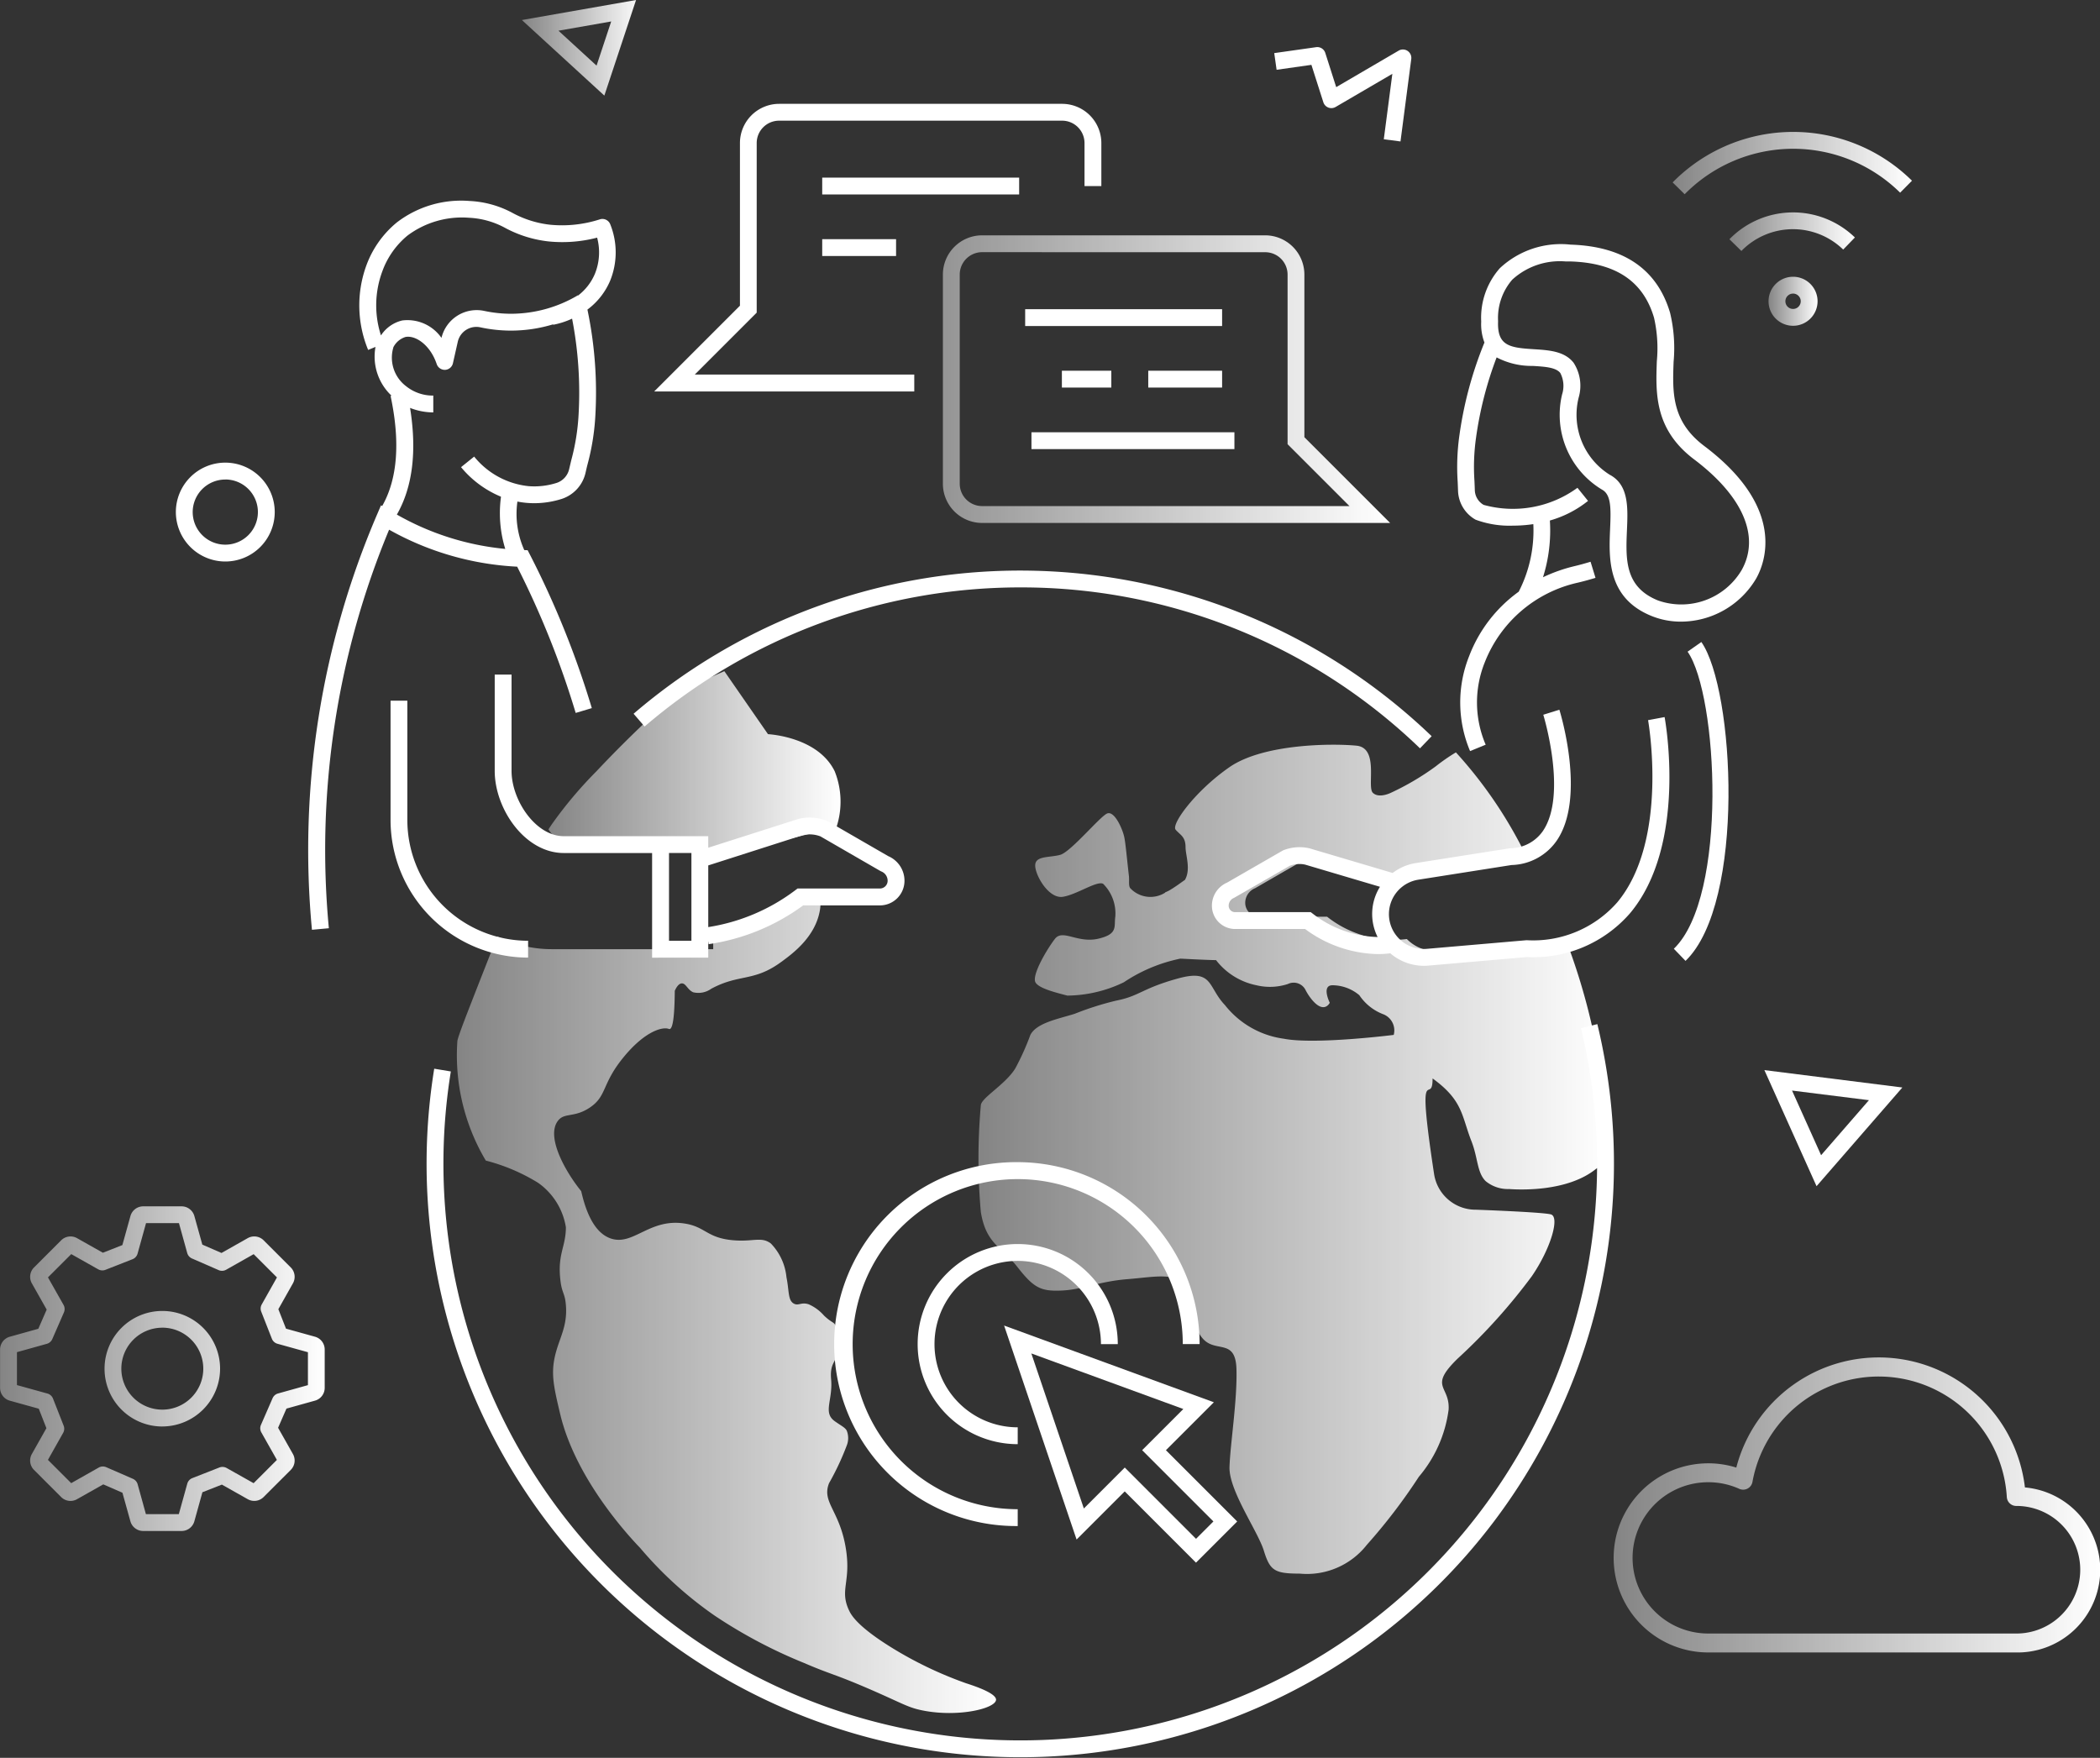 <svg xmlns="http://www.w3.org/2000/svg" xmlns:xlink="http://www.w3.org/1999/xlink" width="152.67" height="127.804" viewBox="0 0 152.67 127.804">
  <rect x="0" y="0" width="152.67" height="127.804" fill="#333333" stroke="none"/>
  <defs>
    <linearGradient id="linear-gradient" y1="0.5" x2="1" y2="0.5" gradientUnits="objectBoundingBox">
      <stop offset="0" stop-color="#fff" stop-opacity="0.4"/>
      <stop offset="1" stop-color="#fff"/>
    </linearGradient>
    <linearGradient id="linear-gradient-2" x1="0" y1="0.5" x2="1" y2="0.5" xlink:href="#linear-gradient"/>
  </defs>
  <g id="グループ_4297" data-name="グループ 4297" transform="translate(0.001)">
    <g id="グループ_4295" data-name="グループ 4295" transform="translate(-0.001 0)">
      <g id="グループ_4291" data-name="グループ 4291" transform="translate(33.207)">
        <g id="グループ_4285" data-name="グループ 4285" transform="translate(4.734)">
          <path id="パス_3533" data-name="パス 3533" d="M882.476,3867.707l-5.995-5.494,8.3-1.456Zm-3.336-4.718,2.769,2.539,1.065-3.211Z" transform="translate(-876.481 -3860.757)" fill="url(#linear-gradient)"/>
        </g>
        <g id="グループ_4289" data-name="グループ 4289" transform="translate(88.394 9.592)">
          <g id="グループ_4286" data-name="グループ 4286" transform="translate(6.972 10.529)">
            <path id="パス_3534" data-name="パス 3534" d="M1100.334,3913.623a1.782,1.782,0,1,1,1.782-1.782A1.784,1.784,0,0,1,1100.334,3913.623Zm0-2.34a.558.558,0,1,0,.558.558A.558.558,0,0,0,1100.334,3911.282Z" transform="translate(-1098.552 -3910.058)" fill="url(#linear-gradient-2)"/>
          </g>
          <g id="グループ_4287" data-name="グループ 4287" transform="translate(4.128 5.849)">
            <path id="パス_3535" data-name="パス 3535" d="M1092.459,3901.4l-.875-.856a6.459,6.459,0,0,1,9.122-.129l-.851.88a5.236,5.236,0,0,0-7.4.1Z" transform="translate(-1091.584 -3898.591)" fill="url(#linear-gradient)"/>
          </g>
          <g id="グループ_4288" data-name="グループ 4288">
            <path id="パス_3536" data-name="パス 3536" d="M1082.342,3888.788l-.873-.858a12.292,12.292,0,0,1,17.4-.124l-.861.871a11.067,11.067,0,0,0-15.663.111Z" transform="translate(-1081.469 -3884.26)" fill="url(#linear-gradient)"/>
          </g>
        </g>
        <g id="グループ_4290" data-name="グループ 4290" transform="translate(35.341 17.11)">
          <path id="パス_3537" data-name="パス 3537" d="M983.992,3923.593H954.328a2.854,2.854,0,0,1-2.851-2.851v-15.209a2.854,2.854,0,0,1,2.851-2.851h20.579a2.854,2.854,0,0,1,2.85,2.851v11.826Zm-29.664-19.687a1.628,1.628,0,0,0-1.626,1.626v15.209a1.628,1.628,0,0,0,1.626,1.626h26.708l-4.5-4.5v-12.332a1.628,1.628,0,0,0-1.626-1.626Z" transform="translate(-951.477 -3902.682)" fill="url(#linear-gradient)"/>
        </g>
        <path id="パス_3538" data-name="パス 3538" d="M991.312,4008.42a2.933,2.933,0,0,1-2.368-.868,7.783,7.783,0,0,1-5.8-1.625H978.2a1.006,1.006,0,0,1-1.006-1.006,1.149,1.149,0,0,1,.719-1.065l3.76-2.171a2.429,2.429,0,0,1,1.462-.111l5.922,1.755a2.919,2.919,0,0,1,1.5-.742l6.382-1.006a4.4,4.4,0,0,0,.665-.1,31.921,31.921,0,0,0-5.093-7.5,13.636,13.636,0,0,0-1.469,1.017,19.122,19.122,0,0,1-3.253,1.918s-.875.444-1.32,0,.475-3.254-1.182-3.422c-1.672-.168-6.721-.168-9.223,1.55-2.486,1.718-4.266,4.159-3.929,4.557.322.384.721.491.721,1.274,0,.583.4,1.611-.046,2.378-.276.184-.706.522-1.2.8-.077.03-.154.076-.245.107l.015.015a2.01,2.01,0,0,1-2.532-.307c-.153-.168-.077-.537-.107-.875-.123-1.043-.246-2.424-.338-2.839-.107-.553-.721-1.995-1.273-1.719s-2.609,2.762-3.376,2.992c-.782.216-1.78.062-1.826.722-.061.66.937,2.486,2,2.333,1.044-.169,2.44-1.167,2.931-.952a3.039,3.039,0,0,1,.89,2.394c-.108.722.23,1.274-1.274,1.612-1.5.322-2.547-.722-3.115,0-.553.721-1.611,2.486-1.443,3.1.138.476,1.519.813,2.348,1.028a9.62,9.62,0,0,0,4.1-.967,11.552,11.552,0,0,1,4.1-1.718c.23,0,1.335.077,2.609.107A4.93,4.93,0,0,0,978,4010.91a4.192,4.192,0,0,0,2.3-.091.962.962,0,0,1,1.259.4,3.979,3.979,0,0,0,.491.752c.89,1.06,1.289.215,1.289.215s-.629-1.274.2-1.274a3.059,3.059,0,0,1,1.949.722,3.662,3.662,0,0,0,1.78,1.4,1.263,1.263,0,0,1,.721,1.488s-5.724.722-8,.276a6.565,6.565,0,0,1-4.266-2.44c-1.274-1.335-.844-2.655-3.438-1.934-2.609.722-2.777,1.273-4.45,1.6a21.717,21.717,0,0,0-3.008.951c-.031.016-.061.016-.092.031-1.136.353-2.716.645-3.162,1.519a18.551,18.551,0,0,1-1.1,2.44c-.721,1.166-2.455,2.118-2.5,2.67a43.931,43.931,0,0,0,0,7.766c.384,2.332,1.489,2.5,2.655,3.99s1.673,1.78,3.161,1.719c1.5-.046,2.732-.66,4.834-.829s3.545-.552,4.327.614.215,2.655,1.167,3.714c.936,1.059,2.379-.062,2.44,2.225.061,2.271-.445,5.371-.506,7.089s2.056,4.666,2.5,6.109.783,1.657,2.609,1.657a5.538,5.538,0,0,0,4.88-2.1,41.065,41.065,0,0,0,3.776-4.941,9.414,9.414,0,0,0,2.164-4.881c.107-1.765-1.5-1.611.66-3.714a42.293,42.293,0,0,0,5.387-5.984c1.381-2.01,2.056-4.328,1.381-4.5-.66-.168-5.432-.338-5.432-.338a3.053,3.053,0,0,1-3.054-2.609c-1.335-8.763-.107-4.773-.107-6.936,2.225,1.612,2.1,2.715,2.823,4.558.478,1.21.4,2.279,1.034,2.908a2.54,2.54,0,0,0,1.7.576c.635.045,4.224.253,6.344-1.481,1.09-.458.57-6.267.385-6.552a45.937,45.937,0,0,0-2.611-10.13,10.634,10.634,0,0,1-2.472.281Z" transform="translate(-919.873 -3939.279)" fill="url(#linear-gradient)"/>
        <path id="パス_3539" data-name="パス 3539" d="M884.572,3993.5h8.612v.387l6.9-1.712a2.668,2.668,0,0,1,1.607.122l.19.111a5.245,5.245,0,0,0,.277-.765,5.955,5.955,0,0,0-.135-4.043c-1.2-2.455-4.618-2.683-4.852-2.7L894,3980.322l-3.234,1.416c-2.609,2.3-4.631,4.336-6.065,5.862a30.364,30.364,0,0,0-3.235,3.841c-.088.129-.171.257-.254.383A3.771,3.771,0,0,0,884.572,3993.5Z" transform="translate(-874.547 -3931.524)" fill="url(#linear-gradient)"/>
        <path id="パス_3540" data-name="パス 3540" d="M901.923,4078.039a28.2,28.2,0,0,1-5.453-2.613c-2.475-1.538-2.915-2.359-3.069-2.686-.715-1.516.17-2.062-.239-4.54-.454-2.75-1.768-3.324-1.213-4.717a19.257,19.257,0,0,0,1.271-2.7,1.468,1.468,0,0,0,.013-1.116c-.125-.234-.406-.353-.873-.687-.876-.628-.131-1.514-.262-3.029s.608-1.109.462-2.8-.086-.991-.982-1.852a3.182,3.182,0,0,0-1.106-.815c-.546-.183-.742.13-1.082-.051-.442-.236-.334-.906-.539-1.916a4.094,4.094,0,0,0-1.134-2.456c-.7-.529-1.311-.1-2.774-.239-1.888-.173-1.977-.979-3.5-1.213-2.57-.4-3.741,1.668-5.391,1.078-.713-.255-1.585-1.029-2.123-3.431-1.073-1.313-2.57-3.876-1.718-5.081.473-.669,1.18-.226,2.325-.984,1.295-.856.848-1.724,2.527-3.74,1.591-1.911,2.842-2.152,3.234-1.99a.128.128,0,0,0,.06.01c.282-.037.362-1.337.374-2.784.106-.231.279-.527.509-.537.3-.013.415.462.826.645a1.6,1.6,0,0,0,1.314-.253c2.031-1.1,3.086-.486,5.071-1.937.779-.569,2.5-1.8,2.83-3.773a3.4,3.4,0,0,0,.043-.749h-.92c-1.531,1.159-4.565,1.982-6.879,2.424v1.155H871.775a8.752,8.752,0,0,1-3.942-.937c-.3.757-.65,1.643-1.087,2.756-1.167,2.976-1.751,4.464-1.819,4.852a14.965,14.965,0,0,0,2.066,8.7,13.764,13.764,0,0,1,3.8,1.615,4.9,4.9,0,0,1,2.022,3.234c0,1.421-.621,1.938-.4,3.842.112.983.33.919.4,1.813.133,1.6-.518,2.437-.808,3.774-.284,1.3-.051,2.276.4,4.178,1.128,4.72,5.023,8.894,5.8,9.7a27.973,27.973,0,0,0,5.416,4.923,35.827,35.827,0,0,0,6.522,3.453c1.955.845,2.149.769,4.8,1.918,2.385,1.037,2.738,1.32,3.836,1.535,2.558.5,5.254-.137,5.307-.778C904.1,4079,903.71,4078.611,901.923,4078.039Z" transform="translate(-864.882 -3955.653)" fill="url(#linear-gradient)"/>
      </g>
      <g id="グループ_4292" data-name="グループ 4292" transform="translate(0 87.704)">
        <path id="パス_3541" data-name="パス 3541" d="M796.716,4099.26h-2.792a.964.964,0,0,1-.926-.7l-.58-2.081-1.394-.607-1.909,1.078a.959.959,0,0,1-1.153-.157l-1.974-1.974a.964.964,0,0,1-.158-1.151l1.061-1.882-.556-1.416-2.113-.586a.965.965,0,0,1-.7-.927v-2.792a.966.966,0,0,1,.7-.926l2.081-.581.608-1.394-1.079-1.909a.965.965,0,0,1,.157-1.154l1.974-1.974a.965.965,0,0,1,1.153-.158l1.881,1.061,1.416-.556.587-2.112a.964.964,0,0,1,.927-.705h2.792a.966.966,0,0,1,.927.7l.58,2.082,1.394.608,1.909-1.079a.965.965,0,0,1,1.153.158l1.974,1.974a.965.965,0,0,1,.157,1.154l-1.06,1.88.556,1.416,2.113.587a.964.964,0,0,1,.7.926v2.792a.964.964,0,0,1-.7.927l-2.08.58-.608,1.394,1.079,1.909a.964.964,0,0,1-.158,1.154l-1.973,1.972a.961.961,0,0,1-1.154.157l-1.88-1.06-1.416.556-.586,2.113A.964.964,0,0,1,796.716,4099.26Zm-2.592-1.224h2.393l.615-2.215a.611.611,0,0,1,.366-.405l1.971-.773a.618.618,0,0,1,.524.037l1.962,1.105,1.692-1.692-1.131-2a.613.613,0,0,1-.028-.546l.846-1.941a.611.611,0,0,1,.4-.345l2.169-.605v-2.393l-2.215-.615a.611.611,0,0,1-.406-.366l-.774-1.971a.61.61,0,0,1,.037-.523l1.106-1.963-1.692-1.691-2,1.131a.613.613,0,0,1-.546.029l-1.941-.847a.612.612,0,0,1-.345-.4l-.6-2.169h-2.393l-.615,2.215a.613.613,0,0,1-.366.407l-1.971.773a.613.613,0,0,1-.524-.037l-1.961-1.106-1.693,1.692,1.132,2a.615.615,0,0,1,.028.547l-.846,1.94a.609.609,0,0,1-.4.344l-2.169.606v2.393l2.215.615a.612.612,0,0,1,.406.366l.774,1.971a.612.612,0,0,1-.037.524l-1.106,1.962,1.692,1.692,2-1.132a.611.611,0,0,1,.546-.028l1.941.846a.615.615,0,0,1,.345.4Zm-5.612-2.154,0,0Zm13.615,0h0Zm1.661-1.93h0Zm2.3-5.35h0Zm0-2.286h0Zm0,0h0Zm-2.347-5.664h0Zm-8.424,11.011a4.2,4.2,0,1,1,4.2-4.2A4.209,4.209,0,0,1,795.32,4091.661Zm0-7.183a2.979,2.979,0,1,0,2.979,2.979A2.982,2.982,0,0,0,795.32,4084.478Z" transform="translate(-783.517 -4075.654)" fill="url(#linear-gradient)"/>
      </g>
      <g id="グループ_4294" data-name="グループ 4294" transform="translate(117.312 98.712)">
        <g id="グループ_4293" data-name="グループ 4293">
          <path id="パス_3542" data-name="パス 3542" d="M1100.308,4124.054h-22.47a6.875,6.875,0,0,1,0-13.751,6.8,6.8,0,0,1,2.041.311,10.7,10.7,0,0,1,20.983,1.442,6.012,6.012,0,0,1-.553,12Zm-22.47-12.376a5.5,5.5,0,0,0,0,11h22.47a4.638,4.638,0,0,0,.011-9.275l-.087,0a.687.687,0,0,1-.686-.645,9.33,9.33,0,0,0-18.493-1.1.687.687,0,0,1-.959.5A5.461,5.461,0,0,0,1077.838,4111.678Z" transform="translate(-1070.962 -4102.625)" fill="url(#linear-gradient)"/>
        </g>
      </g>
    </g>
    <g id="グループ_4296" data-name="グループ 4296" transform="translate(12.784 3.424)">
      <path id="パス_3543" data-name="パス 3543" d="M1013.2,3870.437l.869,2.721a.612.612,0,0,0,.892.341l4.124-2.409-.622,4.757,1.214.159.783-5.995a.613.613,0,0,0-.916-.608l-4.541,2.654-.793-2.485a.611.611,0,0,0-.669-.42l-3.043.431.172,1.212Z" transform="translate(-930.646 -3869.146)" fill="#fff"/>
      <path id="パス_3544" data-name="パス 3544" d="M1097.813,4051.39l3.792,8.44,6.238-7.176Zm2.01,1.487,5.59.7-3.477,4Z" transform="translate(-982.327 -3977.012)" fill="#fff"/>
      <path id="パス_3545" data-name="パス 3545" d="M818.436,3950.36a3.594,3.594,0,1,0-3.594-3.595A3.6,3.6,0,0,0,818.436,3950.36Zm0-5.964a2.37,2.37,0,1,1-2.37,2.37A2.372,2.372,0,0,1,818.436,3944.4Z" transform="translate(-814.842 -3912.96)" fill="#fff"/>
      <path id="パス_3546" data-name="パス 3546" d="M943.429,4043.5a41.936,41.936,0,1,1-82.161,3.148l-1.208-.2a43.161,43.161,0,1,0,84.559-3.241Z" transform="translate(-841.277 -3972.172)" fill="#fff"/>
      <path id="パス_3547" data-name="パス 3547" d="M924.491,3963.623a41.738,41.738,0,0,1,29.059,11.7l.848-.882a43.162,43.162,0,0,0-58.019-1.632l.8.928A41.931,41.931,0,0,1,924.491,3963.623Z" transform="translate(-863.102 -3924.34)" fill="#fff"/>
      <path id="パス_3548" data-name="パス 3548" d="M839.933,3949.422a60.644,60.644,0,0,1,4.38-28.976,21.142,21.142,0,0,0,9.31,2.689,64.7,64.7,0,0,1,4.255,10.634l1.172-.351a65.927,65.927,0,0,0-4.5-11.16l-.165-.32-.244-.008a6.418,6.418,0,0,1-.5-3.529,6.258,6.258,0,0,0,.731.1q.247.019.493.019a6.632,6.632,0,0,0,2-.313,2.6,2.6,0,0,0,1.729-1.9c.053-.229.1-.443.155-.648a17.162,17.162,0,0,0,.557-3.486,29.376,29.376,0,0,0-.575-7.73,5.085,5.085,0,0,0,1.658-2.114,5.472,5.472,0,0,0,0-4.09.611.611,0,0,0-.752-.357,8.953,8.953,0,0,1-3.617.392,7.438,7.438,0,0,1-2.708-.844,7.288,7.288,0,0,0-3.157-.883,7.67,7.67,0,0,0-5.281,1.561,7.274,7.274,0,0,0-2.208,3.108,8.469,8.469,0,0,0,.123,6.16l.535-.219a3.9,3.9,0,0,0,1.166,3.547l-.07.016c.714,3.351.506,6.04-.612,8.007l-.084-.052-.278.648a61.876,61.876,0,0,0-4.742,30.212Zm3.788-43.1a7.1,7.1,0,0,1,.1-4.663,6.017,6.017,0,0,1,1.833-2.6,6.615,6.615,0,0,1,4.468-1.292,6.09,6.09,0,0,1,2.676.764,8.661,8.661,0,0,0,3.109.957,10.018,10.018,0,0,0,3.529-.275,4.138,4.138,0,0,1-.166,2.64,3.873,3.873,0,0,1-1.223,1.571l-.011-.019a9.556,9.556,0,0,1-4.848,1.342h-.067a9.427,9.427,0,0,1-1.894-.208,2.633,2.633,0,0,0-3.107,1.962,3.014,3.014,0,0,0-2.851-1.267A2.536,2.536,0,0,0,843.721,3906.323Zm.9.861a1.49,1.49,0,0,1,.883-.748c.72-.141,1.8.568,2.271,1.974a.621.621,0,0,0,.612.416.614.614,0,0,0,.565-.477l.351-1.555a1.385,1.385,0,0,1,1.661-1.056,10.641,10.641,0,0,0,2.142.235h.075a10.539,10.539,0,0,0,3.058-.457l.005.032a5.933,5.933,0,0,0,1.372-.444,28.138,28.138,0,0,1,.471,7,15.959,15.959,0,0,1-.525,3.27c-.051.209-.1.426-.157.659a1.377,1.377,0,0,1-.905,1.01,5.357,5.357,0,0,1-2.035.24,5.858,5.858,0,0,1-3.968-2.15l-.954.768a7.456,7.456,0,0,0,2.9,2.146c0,.029,0,.052-.006.082a8.837,8.837,0,0,0,.32,3.715,19.649,19.649,0,0,1-7.88-2.495c1.144-2,1.466-4.6.96-7.756a4.646,4.646,0,0,0,1.688.327l0-1.224a3.1,3.1,0,0,1-1.983-.686A2.6,2.6,0,0,1,844.625,3907.185Z" transform="translate(-828.81 -3885.359)" fill="#fff"/>
      <path id="パス_3549" data-name="パス 3549" d="M853.085,3985.584v8.678a10.015,10.015,0,0,0,10,10v-1.225a8.789,8.789,0,0,1-8.779-8.779v-8.678Z" transform="translate(-837.477 -3938.063)" fill="#fff"/>
      <path id="パス_3550" data-name="パス 3550" d="M887.173,4001.507V4000.3l.033.225a15.356,15.356,0,0,0,6.869-2.818h5.576a1.789,1.789,0,0,0,1.788-1.788,1.943,1.943,0,0,0-1.18-1.793l-4.357-2.516-.077-.038a3.421,3.421,0,0,0-2.075-.158l-6.577,2.1v-.839h-10.5c-2.045,0-3.8-2.61-3.8-4.748v-7h-1.224v7c0,2.761,2.194,5.972,5.022,5.972h6.42v7.609Zm6.879-8.91a2.217,2.217,0,0,1,1.278.092l4.351,2.514.077.037a.726.726,0,0,1,.456.676.564.564,0,0,1-.563.563h-5.985l-.164.124a14.11,14.11,0,0,1-6.329,2.681V3994.8Zm-9.732,1.3h1.629v6.385H884.32Z" transform="translate(-848.468 -3935.304)" fill="#fff"/>
      <path id="パス_3551" data-name="パス 3551" d="M918.955,3898.931H903l4.5-4.5V3882.1a1.628,1.628,0,0,1,1.626-1.626h20.579a1.628,1.628,0,0,1,1.627,1.626v3.13h1.224v-3.13a2.853,2.853,0,0,0-2.851-2.85H909.132a2.853,2.853,0,0,0-2.85,2.85v11.826l-6.234,6.235h18.908Z" transform="translate(-865.273 -3875.124)" fill="#fff"/>
      <rect id="長方形_1842" data-name="長方形 1842" width="14.317" height="1.224" transform="translate(46.99 9.49)" fill="#fff"/>
      <rect id="長方形_1843" data-name="長方形 1843" width="5.369" height="1.224" transform="translate(46.99 13.965)" fill="#fff"/>
      <path id="パス_3552" data-name="パス 3552" d="M1082.685,3975.829c2.195,3.126,2.955,17.791-1,21.6l.85.882c4.383-4.224,3.56-19.751,1.15-23.185Z" transform="translate(-972.782 -3931.873)" fill="#fff"/>
      <path id="パス_3553" data-name="パス 3553" d="M1031.108,3987.949c.016.086,1.535,8.72-2.24,13.246a8.137,8.137,0,0,1-6.595,2.753l-7.224.625a2.534,2.534,0,0,1-.666-5.021l6.794-1.07a4.12,4.12,0,0,0,3.288-1.771c2.146-3.122.275-9.26.195-9.52l-1.17.364c.018.057,1.779,5.824-.034,8.462a2.928,2.928,0,0,1-2.388,1.246l-6.883,1.082a3.75,3.75,0,0,0-1.646.714l-6.039-1.789a3.191,3.191,0,0,0-1.931.148l-4.062,2.339a1.832,1.832,0,0,0-1.108,1.688,1.69,1.69,0,0,0,1.688,1.688h5.087a9.135,9.135,0,0,0,5.316,1.824,7.5,7.5,0,0,0,.878-.057,3.762,3.762,0,0,0,2.445.909q.172,0,.345-.016l7.14-.62a9.3,9.3,0,0,0,7.511-3.2c4.142-4.969,2.571-13.872,2.5-14.248Zm-24.362,14.082-.164-.124h-5.5a.464.464,0,0,1-.464-.464.614.614,0,0,1,.385-.571l4.056-2.334a1.945,1.945,0,0,1,1.122-.085l5.436,1.611a3.733,3.733,0,0,0-.171,3.653A8.062,8.062,0,0,1,1006.746,4002.031Z" transform="translate(-924.078 -3939.014)" fill="#fff"/>
      <rect id="長方形_1844" data-name="長方形 1844" width="14.317" height="1.224" transform="translate(61.745 19.056)" fill="#fff"/>
      <rect id="長方形_1845" data-name="長方形 1845" width="5.369" height="1.224" transform="translate(70.693 23.53)" fill="#fff"/>
      <rect id="長方形_1846" data-name="長方形 1846" width="3.594" height="1.224" transform="translate(64.414 23.53)" fill="#fff"/>
      <rect id="長方形_1847" data-name="長方形 1847" width="14.755" height="1.224" transform="translate(62.202 28.004)" fill="#fff"/>
      <path id="パス_3554" data-name="パス 3554" d="M1061.054,3918.971c-2.388-1.8-2.311-3.9-2.229-6.122a11.014,11.014,0,0,0-.255-3.558c-.937-3.17-3.37-4.839-7.229-4.961a6.49,6.49,0,0,0-5.147,1.712,5.433,5.433,0,0,0-1.356,3.888,3.733,3.733,0,0,0,.235,1.517,27.927,27.927,0,0,0-1.824,6.779,16.338,16.338,0,0,0-.121,3.358c.008.2.017.409.025.631a2.5,2.5,0,0,0,1.278,2.113,7.08,7.08,0,0,0,2.71.433,10.146,10.146,0,0,0,1.486-.11,9.731,9.731,0,0,1-1.062,4.913,10.273,10.273,0,0,0-3.606,4.688,9.083,9.083,0,0,0,.07,6.9l1.134-.464a7.8,7.8,0,0,1-.058-6.009,9.479,9.479,0,0,1,6.767-5.775c.422-.1.851-.218,1.275-.347l-.359-1.171c-.4.122-.8.233-1.2.327a11.5,11.5,0,0,0-2.258.8,11.3,11.3,0,0,0,.5-4.125,7.867,7.867,0,0,0,2.774-1.426l-.769-.953a7.96,7.96,0,0,1-6.82,1.242,1.274,1.274,0,0,1-.642-1.081c-.007-.227-.017-.438-.025-.643a15.084,15.084,0,0,1,.111-3.139,26.674,26.674,0,0,1,1.5-5.86,5.467,5.467,0,0,0,2.618.62c.869.053,1.69.1,2.013.517a2.038,2.038,0,0,1,.128,1.555,6.35,6.35,0,0,0,2.89,6.915c.675.359.669,1.325.6,2.872-.091,2.124-.216,5.031,3.04,6.333a5.642,5.642,0,0,0,2.1.4,6.37,6.37,0,0,0,5.478-3.132C1065.46,3927.489,1067.051,3923.49,1061.054,3918.971Zm2.709,9.035a5.1,5.1,0,0,1-6.058,2.2c-2.449-.98-2.363-3-2.271-5.144.069-1.6.14-3.266-1.251-4a5.14,5.14,0,0,1-2.26-5.612,3.075,3.075,0,0,0-.368-2.531c-.663-.847-1.8-.917-2.9-.986-1.743-.107-2.65-.245-2.592-1.993a.624.624,0,0,0,0-.076,4.252,4.252,0,0,1,1.035-2.99,5.121,5.121,0,0,1,3.872-1.322q.165,0,.336,0c3.319.1,5.312,1.44,6.094,4.085a9.977,9.977,0,0,1,.206,3.166c-.085,2.325-.182,4.961,2.716,7.145C1063.88,3922.634,1065.136,3925.571,1063.764,3928.006Z" transform="translate(-949.939 -3889.968)" fill="#fff"/>
      <path id="パス_3555" data-name="パス 3555" d="M962.379,4096.895l5.27,15.558,3.5-3.5,5.181,5.181,2.995-2.994-5.181-5.182,3.485-3.485Zm15.217,14.243-1.263,1.263-5.181-5.182-2.975,2.976-3.818-11.272,11.05,4.04-2.994,2.994Z" transform="translate(-902.166 -4003.945)" fill="#fff"/>
      <path id="パス_3556" data-name="パス 3556" d="M945.62,4067.789a13.229,13.229,0,1,0,0,26.457v-1.224a12,12,0,1,1,12-12.005h1.224A13.243,13.243,0,0,0,945.62,4067.789Z" transform="translate(-884.417 -3986.719)" fill="#fff"/>
      <path id="パス_3557" data-name="パス 3557" d="M954.254,4083.6a6.058,6.058,0,0,1,6.051,6.051h1.224a7.275,7.275,0,1,0-7.275,7.274V4095.7a6.05,6.05,0,1,1,0-12.1Z" transform="translate(-893.051 -3995.351)" fill="#fff"/>
    </g>
  </g>
</svg>
